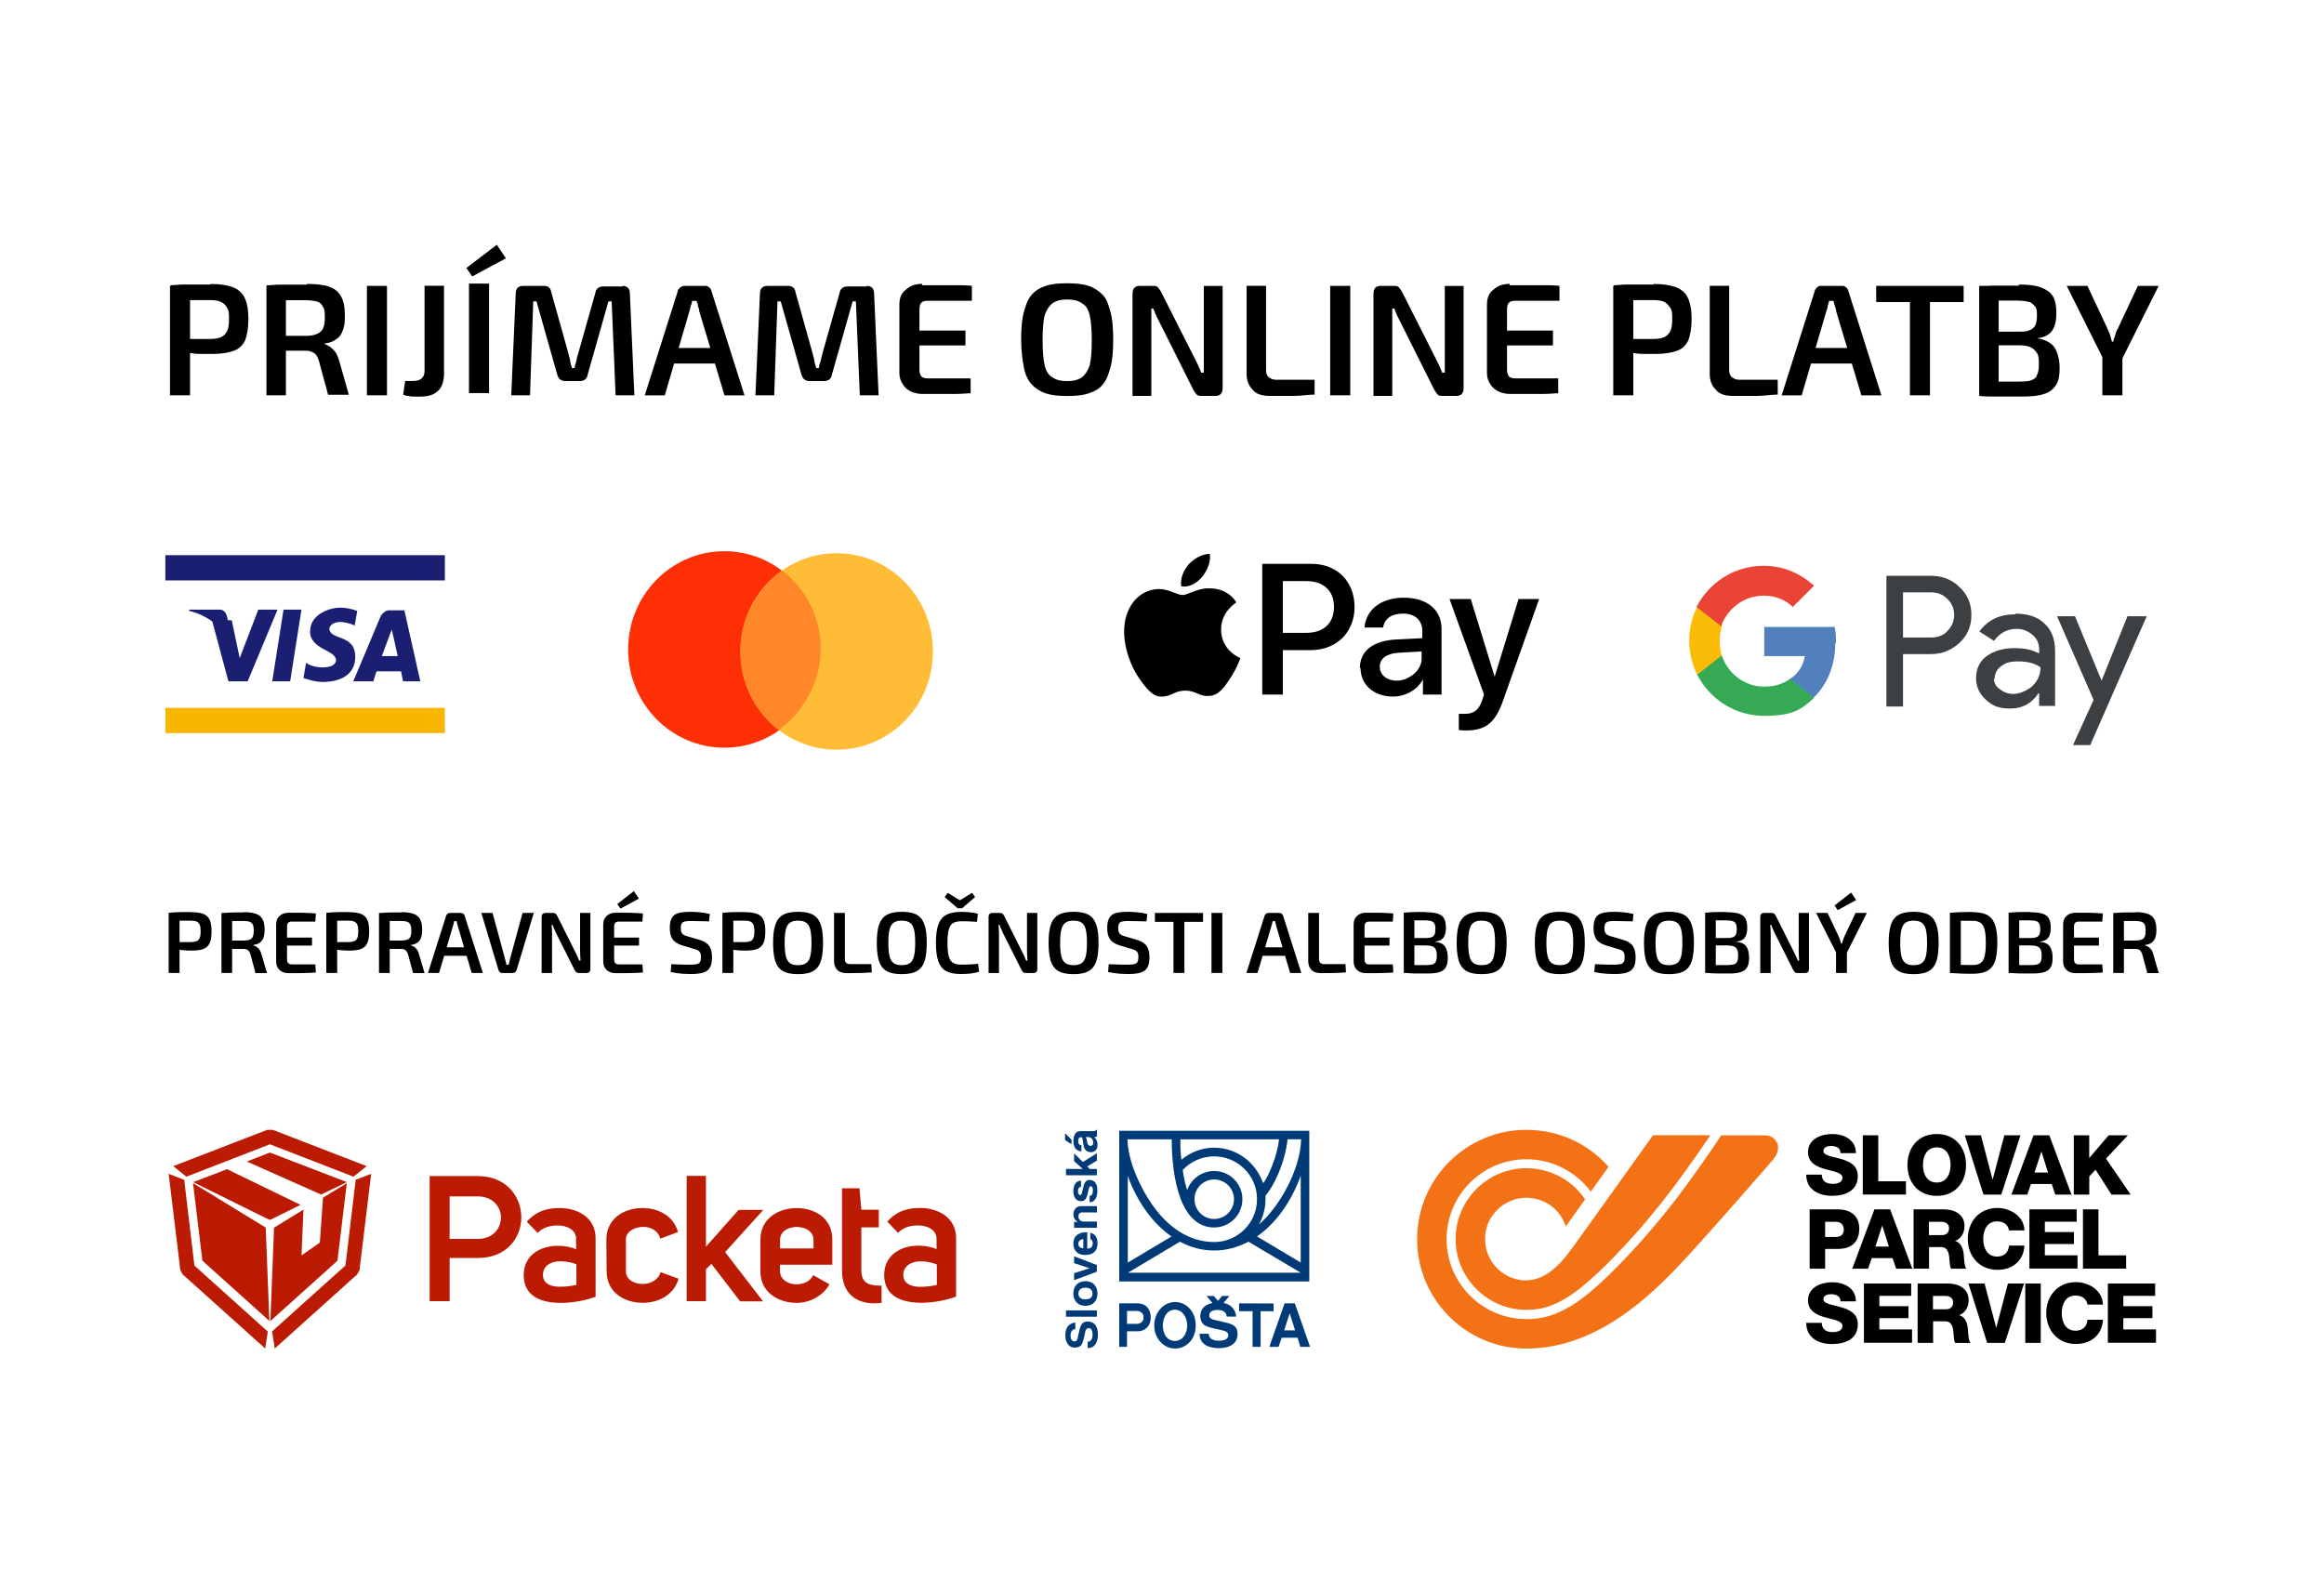 <?xml version="1.0" encoding="UTF-8"?>
<svg id="Layer_1" data-name="Layer 1" xmlns="http://www.w3.org/2000/svg" viewBox="0 0 350 240">
  <defs>
    <style>
      .cls-1 {
        fill: #3c4043;
      }

      .cls-1, .cls-2, .cls-3, .cls-4, .cls-5, .cls-6, .cls-7, .cls-8, .cls-9, .cls-10, .cls-11, .cls-12, .cls-13, .cls-14, .cls-15, .cls-16, .cls-17 {
        stroke-width: 0px;
      }

      .cls-2 {
        fill: #ff8729;
      }

      .cls-2, .cls-8, .cls-9 {
        fill-rule: evenodd;
      }

      .cls-3 {
        fill: #5280bd;
      }

      .cls-4 {
        fill: #fabc06;
      }

      .cls-5 {
        fill: #000;
      }

      .cls-6 {
        fill: #000001;
      }

      .cls-7, .cls-9 {
        fill: #ba1b02;
      }

      .cls-8, .cls-16 {
        fill: #1a1f71;
      }

      .cls-10 {
        fill: #ffbc37;
      }

      .cls-11 {
        fill: #003b77;
      }

      .cls-12 {
        fill: #36a954;
      }

      .cls-13 {
        fill: #f47216;
      }

      .cls-14 {
        fill: #e94435;
      }

      .cls-15 {
        fill: #f8b600;
      }

      .cls-17 {
        fill: #ff2f05;
      }
    </style>
  </defs>
  <g>
    <g>
      <path class="cls-1" d="M286.6,98.43v8h-2.5v-19.7h6.7c1.7,0,3.2.6,4.3,1.7,1.2,1.1,1.8,2.5,1.8,4.2s-.6,3.1-1.8,4.2c-1.2,1.1-2.6,1.7-4.3,1.7h-4.2v-.1h0ZM286.6,89.13v6.9h4.2c1,0,1.9-.3,2.5-1,.7-.7,1-1.5,1-2.4s-.3-1.7-1-2.4c-.7-.7-1.5-1-2.5-1h-4.2v-.1Z"/>
      <path class="cls-1" d="M303.5,92.43c1.9,0,3.4.5,4.4,1.5,1.1,1,1.6,2.4,1.6,4.1v8.3h-2.4v-1.9h-.1c-1,1.5-2.4,2.3-4.2,2.3s-2.7-.4-3.7-1.3-1.5-2-1.5-3.3.5-2.5,1.6-3.3,2.5-1.2,4.2-1.2,2.7.3,3.7.8v-.6c0-.9-.3-1.6-1-2.2s-1.5-.9-2.4-.9c-1.4,0-2.5.6-3.4,1.8l-2.2-1.4c1.3-1.8,3.1-2.6,5.5-2.6,0,0-.1-.1-.1-.1ZM300.3,102.23c0,.7.3,1.2.9,1.6.5.4,1.2.7,2,.7s2-.4,2.9-1.2c.8-.8,1.2-1.7,1.2-2.8-.8-.6-1.9-.9-3.3-.9s-1.9.2-2.6.7-1,1.2-1,1.9c0,0-.1,0-.1,0Z"/>
      <path class="cls-1" d="M323.3,92.83l-8.5,19.4h-2.6l3.1-6.8-5.5-12.6h2.7l4,9.7h0l3.9-9.7h2.9Z"/>
      <path class="cls-3" d="M276.5,96.83c0-.8,0-1.6-.2-2.4h-10.6v4.4h6.1c-.2,1.4-1,2.7-2.3,3.5v2.8h3.6c2.1-2,3.3-4.9,3.3-8.3h.1Z"/>
      <path class="cls-12" d="M269.5,102.33c-1,.7-2.3,1.1-3.8,1.1-3,0-5.5-2-6.4-4.7h-3.7v2.9c1.9,3.7,5.7,6.2,10.1,6.2s5.6-1,7.5-2.7l-3.6-2.9-.1.1Z"/>
      <path class="cls-4" d="M259,96.53c0-.8.1-1.5.3-2.2v-2.9h-3.7c-.8,1.5-1.2,3.3-1.2,5.1s.4,3.5,1.2,5.1l3.7-2.9c-.2-.7-.3-1.4-.3-2.2Z"/>
      <path class="cls-14" d="M265.7,89.73c1.6,0,3.2.6,4.3,1.7l3.2-3.2c-2-1.8-4.5-3-7.6-3-4.4,0-8.2,2.5-10.1,6.2l3.7,2.9c.9-2.6,3.4-4.6,6.4-4.6h.1Z"/>
      <path class="cls-6" d="M181.1,86.83c.7-.9,1.3-2.2,1.1-3.4-1.1,0-2.4.7-3.2,1.6-.7.8-1.3,2.1-1.1,3.3,1.2.2,2.4-.5,3.2-1.5Z"/>
      <path class="cls-6" d="M182.2,88.63c-1.8-.1-3.3,1-4.1,1s-2.1-.9-3.5-.9c-1.8,0-3.5,1-4.4,2.7-1.9,3.3-.5,8.1,1.4,10.8.9,1.3,2,2.8,3.4,2.7,1.4,0,1.9-.9,3.5-.9s2.1.9,3.5.8c1.5,0,2.4-1.3,3.3-2.7,1-1.5,1.5-3,1.5-3,0,0-2.9-1.1-2.9-4.3,0-2.7,2.2-4,2.3-4.1-1.2-1.9-3.2-2.1-3.9-2.1h-.1Z"/>
      <path class="cls-6" d="M197.5,84.93c3.9,0,6.5,2.7,6.5,6.5s-2.7,6.5-6.6,6.5h-4.2v6.7h-3.1v-19.7h7.4ZM193.2,95.33h3.5c2.7,0,4.2-1.5,4.2-3.9s-1.5-3.9-4.2-3.9h-3.5v7.8h0Z"/>
      <path class="cls-6" d="M204.8,100.63c0-2.5,1.9-4.1,5.4-4.3l4-.2v-1.1c0-1.6-1.1-2.6-2.9-2.6s-2.8.8-3,2.1h-2.8c.2-2.6,2.4-4.5,5.9-4.5s5.7,1.8,5.7,4.7v9.9h-2.8v-2.3h0c-.8,1.6-2.7,2.6-4.5,2.6-2.9,0-4.9-1.8-4.9-4.3h-.1,0ZM214.1,99.23v-1.1l-3.5.2c-1.8.1-2.8.9-2.8,2.1s1,2.1,2.6,2.1,3.7-1.4,3.7-3.3Z"/>
      <path class="cls-6" d="M219.7,109.93v-2.4h.9c1.4,0,2.1-.6,2.6-2l.3-.9-5.2-14.4h3.2l3.6,11.7h0l3.6-11.7h3.1l-5.4,15.2c-1.2,3.5-2.7,4.6-5.6,4.6-.2,0-.9,0-1.2-.1h.1,0Z"/>
      <path class="cls-17" d="M109.1,112.63c8,0,14.5-6.6,14.5-14.8s-6.5-14.8-14.5-14.8-14.5,6.6-14.5,14.8,6.5,14.8,14.5,14.8Z"/>
      <path class="cls-10" d="M126,112.93c8,0,14.5-6.6,14.5-14.8s-6.5-14.8-14.5-14.8-14.5,6.6-14.5,14.8,6.5,14.8,14.5,14.8Z"/>
      <path class="cls-2" d="M117.8,85.93c3.5,2.7,5.8,7,5.8,11.8s-2.5,9.5-6.3,12.2c-3.5-2.7-5.8-7-5.8-11.8s2.5-9.5,6.3-12.2Z"/>
      <path class="cls-16" d="M31.9,93.33l2.5,9.3h2.9l4.5-10.8h-2.9l-2.8,7.3-1.2-5.7h-2.9s-.1-.1-.1-.1Z"/>
      <path class="cls-16" d="M42.7,91.83l-1.7,10.8h2.7l1.7-10.8h-2.7Z"/>
      <path class="cls-16" d="M53.4,94.33l.4-2.3c-.8-.3-1.7-.5-2.6-.5-1.4,0-4.5.9-4.5,3.6s3.9,2.8,3.9,4.3-3.5,1.3-4.5.4l-.4,2.3s1.6.6,2.9.6,4.9-.3,4.9-3.8-3.9-2.4-3.9-4.3c0,0,.4-1.8,3.9-.4h0l-.1.1Z"/>
      <path class="cls-8" d="M56.2,102.63h-3s3.6-8.5,4-9.5c.4-1.1,1.3-1.2,1.3-1.2h2.4l2.4,10.7h-2.6l-.3-1.5h-3.7l-.5,1.6s0-.1,0-.1ZM57.5,98.83h2.4l-.9-4-1.5,4Z"/>
      <path class="cls-16" d="M35.2,97.63l-.9-4.2s-.1-1.6-1.2-1.6h-4.6v.2s4.6.8,6.7,5.6h0Z"/>
      <path class="cls-15" d="M67,106.63H24.9v3.8h42.1v-3.8Z"/>
      <path class="cls-16" d="M67,83.63H24.9v3.8h42.1v-3.8Z"/>
    </g>
    <g>
      <path class="cls-5" d="M31.65,42.77c1.46,0,2.63.2,3.41.49s1.46.88,1.76,1.56c.39.78.59,1.85.59,3.22s-.2,2.44-.49,3.22c-.39.78-.88,1.27-1.66,1.56s-1.85.49-3.12.49h-2.05c-.68,0-1.27-.1-1.85-.2-.59,0-1.07-.2-1.46-.29-.39,0-.68-.2-.88-.2v-1.56h5.76c.68,0,1.27-.1,1.66-.29s.68-.49.88-.88.29-.98.29-1.76,0-1.37-.29-1.76c-.2-.39-.49-.68-.88-.88s-.98-.29-1.66-.29h-5.66l-.29-2.24c.68,0,1.27-.1,1.76-.1h4.29l-.1-.1h0ZM28.62,43.06v16.49h-3.02v-16.49s3.02,0,3.02,0Z"/>
      <path class="cls-5" d="M46.18,42.77c1.37,0,2.44.1,3.32.39s1.46.78,1.85,1.46.59,1.66.59,2.93-.1,1.56-.29,2.15-.49,1.07-.98,1.37c-.49.39-1.07.59-1.85.68h0c.29.2.59.29.88.49s.59.49.78.78c.29.29.39.78.59,1.27l1.46,5.17h-3.12l-1.37-5.07c-.2-.59-.39-.98-.68-1.17s-.68-.39-1.27-.39h-5.76v-2.24h5.76c.68,0,1.27-.1,1.66-.29s.68-.39.88-.78.29-.98.29-1.66,0-1.27-.29-1.66c-.2-.39-.49-.68-.88-.78s-.98-.2-1.66-.2h-5.66l-.29-2.24c.68,0,1.27-.1,1.76-.1h4.29v-.1h-.01ZM43.06,43.06v16.49h-2.93v-16.49s2.93,0,2.93,0Z"/>
      <path class="cls-5" d="M58.28,43.06v16.49h-3.02v-16.49s3.02,0,3.02,0Z"/>
      <path class="cls-5" d="M66.87,43.06v13.17c0,1.17-.29,2.05-.88,2.63-.59.59-1.46.88-2.63.88s-.49,0-.88,0-.68,0-.98-.1c-.29,0-.59-.1-.78-.2l.29-2.05h1.17c1.17,0,1.76-.49,1.76-1.56v-12.78h2.93Z"/>
      <path class="cls-5" d="M93.69,43.06c.78,0,1.17.39,1.17,1.17l.68,15.32h-2.83l-.59-14.15h-.49l-3.12,11.02c-.1.68-.59.98-1.17.98h-2.15c-.68,0-1.07-.29-1.27-.98l-3.12-11.02h-.49l-.49,14.15h-2.83l.68-15.32c0-.78.39-1.17,1.17-1.17h3.02c.68,0,1.07.29,1.17.98l2.54,9.07c.1.39.2.78.29,1.17,0,.39.2.78.29,1.17h.39c0-.39.2-.78.29-1.17,0-.39.2-.78.29-1.17l2.54-8.98c.1-.68.59-.98,1.17-.98h3.02l-.2-.1h.04Z"/>
      <path class="cls-5" d="M106.08,43.06c.29,0,.49,0,.68.2.2.1.29.29.39.59l4.98,15.71h-3.02l-3.8-12.68c0-.29-.1-.49-.2-.78,0-.29-.1-.49-.2-.78h-.68c0,.2-.1.49-.2.78s-.1.49-.2.78l-3.71,12.68h-3.02l4.98-15.71c0-.2.2-.39.39-.59.2-.1.39-.2.68-.2h2.93,0ZM108.91,52.42v2.34h-8.49v-2.34h8.49Z"/>
      <path class="cls-5" d="M130.47,43.06c.78,0,1.17.39,1.17,1.17l.68,15.32h-2.83l-.59-14.15h-.49l-3.12,11.02c-.1.68-.59.98-1.17.98h-2.15c-.68,0-1.07-.29-1.27-.98l-3.12-11.02h-.49l-.49,14.15h-2.83l.68-15.32c0-.78.39-1.17,1.17-1.17h3.02c.68,0,1.07.29,1.17.98l2.54,9.07c.1.39.2.78.29,1.17,0,.39.2.78.29,1.17h.39c0-.39.2-.78.29-1.17s.2-.78.29-1.17l2.54-8.98c.1-.68.59-.98,1.17-.98h3.02l-.2-.1h.04Z"/>
      <path class="cls-5" d="M138.86,42.96h5.07c.88,0,1.66,0,2.44.1v2.24h-6.63c-.49,0-.78.1-.98.29-.2.2-.29.59-.29,1.07v8.98c0,.49.1.78.29,1.07.2.2.59.29.98.29h6.44v2.24c-.59,0-1.37.1-2.24.1h-5.07c-.78,0-1.85-.29-2.44-.88s-.98-1.37-.98-2.24v-10.34c0-.98.29-1.76.98-2.24.59-.59,1.46-.88,2.44-.88v.2h0ZM135.94,49.79h9.46v2.24h-9.46v-2.24Z"/>
      <path class="cls-5" d="M160.72,42.67c1.27,0,2.34.1,3.22.39s1.56.78,2.15,1.37.88,1.56,1.17,2.63.39,2.44.39,4.1-.1,3.02-.39,4.1c-.29,1.07-.59,1.95-1.17,2.63-.49.68-1.27,1.07-2.15,1.37s-1.95.39-3.22.39-2.34-.1-3.22-.39-1.56-.78-2.15-1.37c-.59-.68-.98-1.56-1.17-2.63-.2-1.07-.39-2.44-.39-4.1s.1-3.02.39-4.1.59-1.95,1.17-2.63c.59-.68,1.27-1.07,2.15-1.37s1.95-.39,3.22-.39ZM160.72,45.11c-.98,0-1.66.2-2.24.59-.49.39-.88.98-1.17,1.85-.2.88-.29,2.15-.29,3.71s.1,2.83.29,3.71c.2.88.59,1.56,1.17,1.85.49.39,1.27.59,2.24.59s1.66-.2,2.24-.59c.49-.39.88-.98,1.17-1.85.2-.88.29-2.15.29-3.71s-.1-2.83-.29-3.71-.59-1.56-1.17-1.85c-.49-.39-1.27-.59-2.24-.59Z"/>
      <path class="cls-5" d="M184.13,43.06v15.41c0,.78-.39,1.17-1.07,1.17h-2.05c-.29,0-.59,0-.78-.2s-.29-.39-.49-.68l-4.98-9.95c-.2-.39-.39-.78-.59-1.17s-.29-.78-.49-1.17h-.29v13.17h-2.83v-15.41c0-.78.39-1.17,1.07-1.17h1.95c.29,0,.59,0,.78.2s.29.39.49.68l4.88,9.66c.2.39.39.78.59,1.17s.39.88.59,1.37h.39v-13.07h2.83Z"/>
      <path class="cls-5" d="M190.67,43.06v12.68c0,.49.1.78.39,1.07.29.2.59.39,1.07.39h5.85v2.24c-.98,0-2.05.2-3.22.2h-3.51c-1.17,0-2.15-.29-2.63-.98-.59-.59-.88-1.37-.88-2.34v-13.27h2.93Z"/>
      <path class="cls-5" d="M203.35,43.06v16.49h-3.02v-16.49s3.02,0,3.02,0Z"/>
      <path class="cls-5" d="M220.42,43.06v15.41c0,.78-.39,1.17-1.07,1.17h-2.05c-.29,0-.59,0-.78-.2s-.29-.39-.49-.68l-4.98-9.95c-.2-.39-.39-.78-.59-1.17s-.29-.78-.49-1.17h-.29v13.17h-2.83v-15.41c0-.78.39-1.17,1.07-1.17h1.95c.29,0,.59,0,.78.2s.29.39.49.68l4.88,9.66c.2.39.39.78.59,1.17s.39.88.59,1.37h.39v-13.07h2.83Z"/>
      <path class="cls-5" d="M227.35,42.96h5.07c.88,0,1.66,0,2.44.1v2.24h-6.63c-.49,0-.78.1-.98.29-.2.2-.29.59-.29,1.07v8.98c0,.49.1.78.29,1.07.2.2.59.29.98.29h6.44v2.24c-.59,0-1.37.1-2.24.1h-5.07c-.78,0-1.85-.29-2.44-.88s-.98-1.37-.98-2.24v-10.34c0-.98.29-1.76.98-2.24.59-.59,1.46-.88,2.44-.88v.2h0ZM224.42,49.79h9.46v2.24h-9.46v-2.24Z"/>
      <path class="cls-5" d="M249,42.77c1.46,0,2.63.2,3.41.49s1.46.88,1.76,1.56c.39.78.59,1.85.59,3.22s-.2,2.44-.49,3.22c-.39.78-.88,1.27-1.66,1.56s-1.85.49-3.12.49h-2.05c-.68,0-1.27-.1-1.85-.2-.59,0-1.07-.2-1.46-.29-.39,0-.68-.2-.88-.2v-1.56h5.76c.68,0,1.27-.1,1.66-.29s.68-.49.88-.88.29-.98.29-1.76,0-1.37-.29-1.76-.49-.68-.88-.88-.98-.29-1.66-.29h-5.66l-.29-2.24c.68,0,1.27-.1,1.76-.1h4.29l-.1-.1h0ZM245.98,43.06v16.49h-3.02v-16.49s3.02,0,3.02,0Z"/>
      <path class="cls-5" d="M260.42,43.06v12.68c0,.49.1.78.39,1.07.29.2.59.39,1.07.39h5.85v2.24c-.98,0-2.05.2-3.22.2h-3.51c-1.17,0-2.15-.29-2.63-.98-.59-.59-.88-1.37-.88-2.34v-13.27h2.93Z"/>
      <path class="cls-5" d="M277.3,43.06c.29,0,.49,0,.68.2.2.1.29.29.39.59l4.98,15.71h-3.02l-3.8-12.68c0-.29-.1-.49-.2-.78s-.1-.49-.2-.78h-.68c0,.2-.1.49-.2.78,0,.29-.1.49-.2.78l-3.71,12.68h-3.02l4.98-15.71c0-.2.2-.39.39-.59s.39-.2.68-.2h2.93,0ZM280.03,52.42v2.34h-8.49v-2.34h8.49Z"/>
      <path class="cls-5" d="M295.73,43.06v2.44h-13.17v-2.44h13.17ZM290.66,43.06v16.49h-3.02v-16.49s3.02,0,3.02,0Z"/>
      <path class="cls-5" d="M303.93,42.86c1.37,0,2.54.1,3.32.39s1.46.68,1.85,1.27.59,1.46.59,2.63-.2,2.05-.68,2.73c-.49.59-1.17.98-2.24,1.07h0c1.27.2,2.15.68,2.63,1.37.49.78.78,1.76.78,3.12s-.2,2.05-.59,2.63c-.39.59-.98,1.07-1.76,1.27-.78.29-1.85.39-3.12.39h-4.68c-.59,0-1.27,0-1.95-.1l.29-2.15h5.76c.91,0,1.5-.07,1.76-.2.39-.1.78-.39.88-.78.2-.39.29-.88.29-1.56s0-1.37-.29-1.76-.49-.68-.98-.88c-.39-.2-1.07-.29-1.85-.29h-5.66v-2.05h5.66c.68,0,1.27,0,1.66-.2.39-.1.68-.39.88-.68.2-.39.29-.88.29-1.46s0-1.17-.29-1.46-.49-.59-.88-.68-1.07-.2-1.76-.2h-5.37l-.29-2.15c.59,0,1.17-.1,1.76-.1h4.19l-.2-.2v.03ZM301,43.06v16.49h-2.93v-16.49s2.93,0,2.93,0Z"/>
      <path class="cls-5" d="M325.1,43.06l-5.56,11.12h-2.73l-5.56-11.12h3.12l3.02,6.44c.1.29.29.59.39.98s.2.68.29.98h.2c0-.29.2-.68.29-.98.1-.39.2-.68.39-.98l3.02-6.44h3.13ZM319.64,52.23v7.32h-3.02v-7.32h3.02Z"/>
      <path class="cls-5" d="M74.82,36.86l1.37,2.05-5.07,2.73-.88-1.27,4.59-3.51h-.01ZM73.65,42.72v16.49h-3.02v-16.49h3.02Z"/>
    </g>
  </g>
  <g>
    <path class="cls-5" d="M28.72,137.4c.8,0,1.42.09,1.87.25.45.17.78.46.98.88.2.41.29,1,.29,1.76s-.09,1.35-.28,1.77-.5.71-.93.88-1.01.25-1.72.25c-.39,0-.77,0-1.13-.04-.36-.03-.7-.06-1.01-.1-.31-.04-.57-.09-.79-.14-.22-.05-.37-.09-.46-.12l.04-.88h3.12c.38,0,.69-.06.91-.14s.38-.25.47-.48.14-.56.14-.99-.05-.76-.14-.99-.25-.39-.47-.49-.53-.14-.91-.14c-.77,0-1.43,0-1.98,0s-.93.02-1.13.04l-.18-1.22c.35-.03.68-.06.99-.08s.65-.03,1.01-.03h1.32-.01ZM27.04,137.52v9.04h-1.64v-9.04h1.64Z"/>
    <path class="cls-5" d="M36.68,137.4c.75,0,1.36.08,1.83.24s.81.43,1.02.81.32.92.32,1.61c0,.45-.05.84-.16,1.16s-.29.57-.54.76-.58.31-1,.36v.07c.15.04.3.1.47.2.16.1.31.24.45.43s.24.42.31.71l.83,2.83h-1.73l-.75-2.79c-.1-.31-.23-.54-.39-.66-.17-.13-.39-.19-.68-.19h-1.45c-.4,0-.74,0-1-.02-.27,0-.5,0-.7,0l.04-1.24h3.12c.39,0,.7-.05.93-.14s.39-.23.48-.45.14-.52.14-.91-.05-.68-.14-.89c-.1-.21-.26-.36-.48-.44s-.54-.12-.93-.12c-.77,0-1.43,0-1.98,0s-.93.02-1.13.03l-.18-1.21c.35-.03.68-.06.99-.08s.65-.03,1.02-.03h1.32l-.03-.04ZM34.96,137.52v9.04h-1.61v-9.04h1.61Z"/>
    <path class="cls-5" d="M43.45,137.49h1.4c.48,0,.95,0,1.41.03.46.02.9.04,1.31.08l-.08,1.22h-3.54c-.24,0-.43.06-.54.18-.12.12-.18.31-.18.58v4.93c0,.26.06.45.18.58.12.12.3.18.54.18h3.54l.08,1.22c-.41.04-.85.06-1.31.07-.46,0-.93.02-1.41.03s-.94,0-1.4,0c-.56,0-1.01-.16-1.34-.47-.34-.31-.51-.73-.52-1.25v-5.66c0-.52.18-.94.52-1.25s.78-.47,1.34-.47h0ZM41.83,141.23h5.16v1.21h-5.16v-1.21Z"/>
    <path class="cls-5" d="M52.46,137.4c.8,0,1.42.09,1.87.25.45.17.78.46.98.88.2.41.29,1,.29,1.76s-.09,1.35-.28,1.77-.5.71-.93.88-1.01.25-1.72.25c-.39,0-.77,0-1.13-.04s-.7-.06-1.01-.1c-.31-.04-.57-.09-.79-.14s-.37-.09-.46-.12l.04-.88h3.12c.38,0,.69-.06.91-.14s.38-.25.47-.48.14-.56.14-.99-.05-.76-.14-.99-.25-.39-.47-.49-.53-.14-.91-.14c-.77,0-1.43,0-1.98,0s-.93.02-1.13.04l-.18-1.22c.35-.03.68-.06.99-.08s.65-.03,1.01-.03h1.32,0ZM50.78,137.52v9.04h-1.64v-9.04h1.64Z"/>
    <path class="cls-5" d="M60.41,137.4c.75,0,1.36.08,1.83.24s.81.43,1.02.81.32.92.32,1.61c0,.45-.05.84-.16,1.16s-.29.57-.54.76-.58.31-1,.36v.07c.15.04.3.1.47.2.16.1.31.24.45.43s.24.42.31.71l.83,2.83h-1.73l-.75-2.79c-.1-.31-.23-.54-.39-.66-.17-.13-.39-.19-.68-.19h-1.45c-.4,0-.74,0-1-.02-.27,0-.5,0-.7,0l.04-1.24h3.12c.39,0,.7-.05.93-.14s.39-.23.48-.45.14-.52.14-.91-.05-.68-.14-.89c-.1-.21-.26-.36-.48-.44s-.54-.12-.93-.12c-.77,0-1.43,0-1.98,0s-.93.02-1.13.03l-.18-1.21c.35-.03.68-.06.99-.08s.65-.03,1.02-.03h1.32l-.03-.04ZM58.69,137.52v9.04h-1.61v-9.04h1.61Z"/>
    <path class="cls-5" d="M69.39,137.52c.14,0,.26.04.37.12.1.08.18.18.22.31l2.74,8.61h-1.68l-2.07-6.97c-.04-.14-.07-.28-.11-.42-.03-.14-.07-.28-.09-.41h-.37c-.03.13-.06.27-.09.41s-.07.28-.12.42l-2.06,6.97h-1.68l2.74-8.61c.04-.13.11-.24.22-.31.11-.08.23-.12.37-.12h1.61ZM70.91,142.7v1.28h-4.65v-1.28h4.65Z"/>
    <path class="cls-5" d="M80.39,137.52l-2.58,8.59c-.04.13-.12.24-.22.33s-.23.13-.38.13h-1.55c-.15,0-.28-.04-.38-.13-.11-.09-.17-.2-.21-.33l-2.58-8.59h1.69l1.85,6.8c.04.17.09.33.13.5s.08.33.11.5h.34c.04-.17.09-.33.12-.5l.12-.51,1.85-6.79h1.69Z"/>
    <path class="cls-5" d="M88.91,137.52v8.43c0,.41-.2.62-.6.62h-1.11c-.18,0-.32-.04-.42-.12s-.18-.21-.26-.37l-2.74-5.45c-.09-.19-.18-.4-.29-.64s-.19-.45-.25-.66h-.17c.02.22.03.44.05.66.01.22.02.44.02.66v5.92h-1.57v-8.43c0-.41.2-.62.6-.62h1.09c.18,0,.32.04.42.12s.18.21.26.37l2.66,5.31c.1.19.21.41.32.65.11.24.21.48.31.73h.2c-.02-.25-.03-.5-.05-.74-.01-.24-.02-.48-.02-.71v-5.73h1.56,0Z"/>
    <path class="cls-5" d="M92.71,137.49h1.4c.48,0,.95,0,1.41.03.46.02.9.04,1.31.08l-.08,1.22h-3.54c-.24,0-.43.06-.54.18-.12.12-.18.31-.18.58v4.93c0,.26.06.45.18.58.12.12.3.18.54.18h3.54l.08,1.22c-.41.04-.85.06-1.31.07-.46,0-.93.02-1.41.03s-.94,0-1.4,0c-.56,0-1.01-.16-1.34-.47-.34-.31-.51-.73-.52-1.25v-5.66c0-.52.18-.94.52-1.25s.78-.47,1.34-.47h0ZM91.08,141.23h5.16v1.21h-5.16v-1.21ZM95.46,134.23l.76,1.13-2.77,1.51-.49-.69,2.49-1.94h0Z"/>
    <path class="cls-5" d="M104.04,137.35c.45,0,.92.03,1.41.08.49.04.98.13,1.45.25l-.11,1.11c-.38,0-.81-.02-1.3-.03-.49,0-.97-.02-1.42-.02-.28,0-.52,0-.71.03-.2.02-.36.06-.48.13s-.21.18-.27.32c-.06.14-.08.34-.08.6,0,.39.08.67.24.84.16.17.43.3.79.39l1.78.52c.72.22,1.21.54,1.48.95.27.41.41.97.41,1.66,0,.52-.06.94-.18,1.27s-.31.59-.56.77c-.25.18-.59.31-1,.39s-.9.12-1.48.12c-.3,0-.71-.02-1.23-.05-.52-.04-1.11-.12-1.78-.26l.1-1.18c.52.02.95.03,1.3.05.35,0,.65.02.9.02h.71c.4,0,.72-.03.94-.08.23-.05.39-.16.48-.33.09-.17.14-.41.14-.72,0-.27-.03-.48-.1-.64-.07-.15-.17-.27-.32-.36s-.34-.16-.58-.22l-1.85-.56c-.68-.21-1.16-.52-1.44-.93s-.41-.96-.41-1.65c0-.52.06-.94.18-1.27s.31-.58.56-.75.58-.29.98-.35c.4-.07.88-.1,1.44-.1h0Z"/>
    <path class="cls-5" d="M112.12,137.4c.8,0,1.42.09,1.87.25.45.17.78.46.98.88.2.41.29,1,.29,1.76s-.09,1.35-.28,1.77-.5.71-.93.88-1.01.25-1.72.25c-.39,0-.77,0-1.13-.04s-.7-.06-1.01-.1c-.31-.04-.57-.09-.79-.14s-.37-.09-.46-.12l.04-.88h3.12c.38,0,.69-.06.91-.14s.38-.25.47-.48.14-.56.14-.99-.05-.76-.14-.99-.25-.39-.47-.49-.53-.14-.91-.14c-.77,0-1.43,0-1.98,0s-.93.02-1.13.04l-.18-1.22c.35-.03.68-.06.99-.08s.65-.03,1.01-.03h1.32-.01ZM110.44,137.52v9.04h-1.64v-9.04h1.64Z"/>
    <path class="cls-5" d="M120.18,137.35c.7,0,1.29.08,1.77.23.48.15.87.41,1.16.77s.5.84.64,1.44.2,1.35.2,2.25-.07,1.64-.2,2.25-.34,1.09-.64,1.45-.68.61-1.16.77c-.48.15-1.07.23-1.77.23s-1.26-.08-1.74-.23c-.48-.15-.87-.41-1.17-.77s-.51-.84-.64-1.45-.2-1.36-.2-2.25.07-1.65.2-2.25.35-1.08.64-1.44c.3-.36.69-.61,1.17-.77.48-.15,1.06-.23,1.74-.23ZM120.18,138.68c-.52,0-.92.1-1.21.31-.29.2-.5.55-.62,1.03-.12.49-.18,1.16-.18,2.01s.06,1.53.18,2.01c.12.49.33.83.62,1.04.29.2.7.31,1.21.31s.93-.1,1.23-.31c.29-.21.5-.55.62-1.04.12-.49.18-1.16.18-2.01s-.06-1.53-.18-2.01-.33-.83-.62-1.03c-.29-.21-.7-.31-1.23-.31Z"/>
    <path class="cls-5" d="M127.24,137.52v6.95c0,.25.07.44.2.57s.33.19.58.19h3.2l.08,1.24c-.59.05-1.21.09-1.85.1-.64,0-1.28.02-1.91.02s-1.15-.17-1.46-.51-.47-.77-.47-1.3v-7.26h1.63Z"/>
    <path class="cls-5" d="M135.8,137.35c.7,0,1.29.08,1.77.23.48.15.87.41,1.16.77.29.36.5.84.64,1.44s.2,1.35.2,2.25-.07,1.64-.2,2.25c-.13.61-.34,1.09-.64,1.45s-.68.61-1.16.77c-.48.15-1.07.23-1.77.23s-1.26-.08-1.74-.23c-.48-.15-.87-.41-1.17-.77s-.51-.84-.64-1.45-.2-1.36-.2-2.25.07-1.65.2-2.25.35-1.08.64-1.44c.3-.36.69-.61,1.17-.77.48-.15,1.06-.23,1.74-.23ZM135.8,138.68c-.52,0-.92.1-1.21.31-.29.2-.5.55-.62,1.03-.12.49-.18,1.16-.18,2.01s.06,1.53.18,2.01c.12.49.33.83.62,1.04.29.2.7.31,1.21.31s.93-.1,1.23-.31c.29-.21.5-.55.62-1.04.12-.49.18-1.16.18-2.01s-.06-1.53-.18-2.01-.33-.83-.62-1.03c-.29-.21-.7-.31-1.23-.31Z"/>
    <path class="cls-5" d="M144.66,137.36c.41,0,.76,0,1.05.03.29.02.55.05.8.09.24.04.5.09.76.16l-.14,1.22c-.27-.02-.52-.03-.76-.05-.24,0-.49-.02-.75-.03s-.58,0-.95,0c-.51,0-.9.1-1.19.3-.29.2-.49.54-.61,1.01s-.18,1.12-.18,1.95.06,1.48.18,1.95.32.81.61,1.01.69.3,1.19.3c.59,0,1.08,0,1.47-.03.4-.02.79-.05,1.17-.1l.14,1.21c-.39.12-.8.21-1.22.26-.42.05-.94.08-1.57.08-.91,0-1.63-.15-2.18-.45-.54-.3-.93-.79-1.17-1.48-.24-.68-.36-1.6-.36-2.75s.12-2.07.36-2.75.63-1.17,1.17-1.47,1.27-.45,2.18-.45ZM146.39,134.49l.46.63-1.95,1.69h-.68l-1.95-1.69.46-.63,1.78,1.1h.1l1.78-1.1h0Z"/>
    <path class="cls-5" d="M156.22,137.52v8.43c0,.41-.2.62-.6.62h-1.11c-.18,0-.32-.04-.42-.12-.1-.08-.18-.21-.26-.37l-2.74-5.45c-.09-.19-.18-.4-.29-.64s-.19-.45-.25-.66h-.17c.02.22.03.44.05.66,0,.22.02.44.02.66v5.92h-1.57v-8.43c0-.41.2-.62.6-.62h1.09c.18,0,.32.04.42.12s.18.21.26.37l2.66,5.31c.1.19.21.41.32.65.11.24.21.48.31.73h.2c-.02-.25-.03-.5-.05-.74,0-.24-.02-.48-.02-.71v-5.73h1.56,0Z"/>
    <path class="cls-5" d="M161.67,137.35c.7,0,1.29.08,1.77.23.48.15.87.41,1.16.77.29.36.5.84.64,1.44s.2,1.35.2,2.25-.07,1.64-.2,2.25c-.13.61-.34,1.09-.64,1.45s-.68.61-1.16.77c-.48.15-1.07.23-1.77.23s-1.26-.08-1.74-.23c-.48-.15-.87-.41-1.17-.77s-.51-.84-.64-1.45-.2-1.36-.2-2.25.07-1.65.2-2.25.35-1.08.64-1.44c.3-.36.69-.61,1.17-.77.48-.15,1.06-.23,1.74-.23ZM161.67,138.68c-.52,0-.92.1-1.21.31-.29.2-.5.55-.62,1.03-.12.49-.18,1.16-.18,2.01s.06,1.53.18,2.01c.12.49.33.83.62,1.04.29.2.7.31,1.21.31s.93-.1,1.23-.31c.29-.21.5-.55.62-1.04.12-.49.18-1.16.18-2.01s-.06-1.53-.18-2.01-.33-.83-.62-1.03c-.29-.21-.7-.31-1.23-.31Z"/>
    <path class="cls-5" d="M169.92,137.35c.45,0,.92.03,1.41.08.49.04.98.13,1.45.25l-.11,1.11c-.38,0-.81-.02-1.3-.03s-.97-.02-1.42-.02c-.28,0-.52,0-.71.03-.2.02-.36.06-.48.13s-.21.18-.27.32c-.06.14-.08.34-.08.6,0,.39.08.67.24.84s.43.3.79.39l1.78.52c.72.22,1.21.54,1.48.95.27.41.41.97.41,1.66,0,.52-.06.94-.18,1.27s-.31.59-.56.77c-.25.18-.59.31-1,.39s-.9.12-1.48.12c-.3,0-.71-.02-1.23-.05-.52-.04-1.11-.12-1.78-.26l.1-1.18c.52.02.95.03,1.3.05.35,0,.65.02.9.02h.71c.4,0,.72-.03.94-.08.23-.05.39-.16.48-.33s.14-.41.14-.72c0-.27-.03-.48-.1-.64-.07-.15-.17-.27-.32-.36-.15-.09-.34-.16-.58-.22l-1.85-.56c-.68-.21-1.16-.52-1.44-.93s-.41-.96-.41-1.65c0-.52.06-.94.18-1.27s.31-.58.56-.75.58-.29.98-.35c.4-.07.88-.1,1.44-.1h.01Z"/>
    <path class="cls-5" d="M181.18,137.52v1.34h-7.25v-1.34h7.25ZM178.37,137.52v9.04h-1.64v-9.04h1.64Z"/>
    <path class="cls-5" d="M184.09,137.52v9.04h-1.64v-9.04h1.64Z"/>
    <path class="cls-5" d="M192.65,137.52c.14,0,.26.04.37.12.1.08.18.18.22.31l2.74,8.61h-1.68l-2.07-6.97-.11-.42c-.04-.14-.07-.28-.09-.41h-.37c-.03.13-.06.27-.09.41s-.07.28-.12.42l-2.06,6.97h-1.68l2.74-8.61c.03-.13.11-.24.22-.31.11-.08.23-.12.37-.12h1.61ZM194.17,142.7v1.28h-4.65v-1.28h4.65Z"/>
    <path class="cls-5" d="M198.65,137.52v6.95c0,.25.07.44.2.57.14.13.33.19.58.19h3.2l.08,1.24c-.6.05-1.21.09-1.85.1s-1.28.02-1.91.02-1.15-.17-1.46-.51c-.31-.34-.47-.77-.47-1.3v-7.26h1.63Z"/>
    <path class="cls-5" d="M205.72,137.49h1.4c.48,0,.95,0,1.41.03.46.02.9.04,1.31.08l-.08,1.22h-3.54c-.24,0-.43.06-.54.18-.12.12-.18.31-.18.58v4.93c0,.26.06.45.18.58.12.12.3.18.54.18h3.54l.08,1.22c-.41.04-.85.06-1.31.07s-.93.02-1.41.03h-1.4c-.56,0-1.01-.16-1.34-.47-.34-.31-.51-.73-.52-1.25v-5.66c0-.52.18-.94.52-1.25.34-.31.78-.47,1.34-.47h0ZM204.1,141.23h5.16v1.21h-5.16v-1.21Z"/>
    <path class="cls-5" d="M214.63,137.41c.77,0,1.38.07,1.84.2.46.14.79.37.99.71.2.34.3.82.3,1.44s-.12,1.14-.37,1.48-.65.54-1.21.59v.05c.69.06,1.17.3,1.45.71s.41.98.41,1.7c0,.62-.1,1.1-.31,1.44-.2.34-.53.58-.97.71-.44.14-1.02.2-1.72.2h-1.44c-.41,0-.79,0-1.13-.03-.34-.02-.7-.04-1.06-.07l.18-1.19c.21,0,.6.02,1.17.03.57,0,1.24,0,2.01,0,.41,0,.73-.04.97-.11s.4-.21.5-.42c.1-.2.15-.5.15-.87,0-.42-.05-.74-.16-.96s-.28-.38-.52-.47-.58-.14-1.02-.14h-3.12v-1.11h3.11c.38,0,.67-.04.89-.11.21-.07.37-.21.47-.4.1-.19.14-.47.14-.83s-.05-.63-.15-.83c-.1-.19-.27-.32-.5-.39-.24-.07-.56-.1-.98-.1h-2.19c-.28,0-.53,0-.76.03l-.18-1.19c.33-.03.65-.06.95-.07.3,0,.63-.02,1-.03s.78,0,1.27,0v.02ZM213.01,137.52v9.04h-1.6v-9.04h1.6Z"/>
    <path class="cls-5" d="M223.13,137.35c.7,0,1.29.08,1.77.23.48.15.87.41,1.16.77.29.36.5.84.64,1.44s.2,1.35.2,2.25-.07,1.64-.2,2.25c-.13.61-.34,1.09-.64,1.45-.29.36-.68.61-1.16.77-.48.15-1.07.23-1.77.23s-1.26-.08-1.74-.23c-.48-.15-.87-.41-1.17-.77s-.51-.84-.64-1.45-.2-1.36-.2-2.25.07-1.65.2-2.25c.13-.6.34-1.08.64-1.44s.69-.61,1.17-.77c.48-.15,1.06-.23,1.74-.23ZM223.13,138.68c-.52,0-.92.1-1.21.31-.29.2-.5.55-.62,1.03-.12.49-.18,1.16-.18,2.01s.06,1.53.18,2.01.33.83.62,1.04c.29.2.7.31,1.21.31s.93-.1,1.23-.31c.29-.21.5-.55.62-1.04s.18-1.16.18-2.01-.06-1.53-.18-2.01-.33-.83-.62-1.03c-.29-.21-.7-.31-1.23-.31Z"/>
    <path class="cls-5" d="M234.9,137.35c.7,0,1.29.08,1.77.23.48.15.87.41,1.16.77.29.36.5.84.64,1.44s.2,1.35.2,2.25-.07,1.64-.2,2.25c-.13.61-.34,1.09-.64,1.45-.29.36-.68.61-1.16.77-.48.15-1.07.23-1.77.23s-1.26-.08-1.74-.23c-.48-.15-.87-.41-1.17-.77s-.51-.84-.64-1.45-.2-1.36-.2-2.25.07-1.65.2-2.25c.13-.6.34-1.08.64-1.44s.69-.61,1.17-.77c.48-.15,1.06-.23,1.74-.23ZM234.9,138.68c-.52,0-.92.1-1.21.31-.29.2-.5.55-.62,1.03-.12.49-.18,1.16-.18,2.01s.06,1.53.18,2.01.33.83.62,1.04c.29.2.7.31,1.21.31s.93-.1,1.23-.31c.29-.21.5-.55.62-1.04s.18-1.16.18-2.01-.06-1.53-.18-2.01-.33-.83-.62-1.03c-.29-.21-.7-.31-1.23-.31Z"/>
    <path class="cls-5" d="M243.14,137.35c.45,0,.92.03,1.41.08s.98.13,1.45.25l-.1,1.11c-.38,0-.81-.02-1.3-.03s-.97-.02-1.42-.02c-.28,0-.52,0-.71.03-.2.02-.36.06-.48.13s-.21.18-.27.32c-.06.14-.09.34-.09.6,0,.39.08.67.24.84s.43.3.79.39l1.78.52c.72.22,1.21.54,1.48.95s.41.97.41,1.66c0,.52-.06.94-.18,1.27s-.31.59-.56.77c-.25.18-.59.31-1,.39s-.9.12-1.48.12c-.3,0-.71-.02-1.23-.05-.52-.04-1.11-.12-1.78-.26l.11-1.18c.52.02.95.03,1.3.05s.65.02.9.02h.71c.4,0,.72-.03.94-.08.23-.05.39-.16.48-.33s.14-.41.14-.72c0-.27-.03-.48-.1-.64-.07-.15-.17-.27-.32-.36-.15-.09-.34-.16-.58-.22l-1.85-.56c-.68-.21-1.16-.52-1.43-.93s-.41-.96-.41-1.65c0-.52.06-.94.18-1.27s.31-.58.56-.75.58-.29.98-.35c.4-.07.88-.1,1.43-.1h0Z"/>
    <path class="cls-5" d="M251.34,137.35c.7,0,1.29.08,1.77.23.48.15.87.41,1.16.77.29.36.5.84.64,1.44s.2,1.35.2,2.25-.07,1.64-.2,2.25c-.13.61-.34,1.09-.64,1.45-.29.36-.68.61-1.16.77-.48.15-1.07.23-1.77.23s-1.26-.08-1.74-.23c-.48-.15-.87-.41-1.17-.77s-.51-.84-.64-1.45-.2-1.36-.2-2.25.07-1.65.2-2.25c.13-.6.34-1.08.64-1.44s.69-.61,1.17-.77c.48-.15,1.06-.23,1.74-.23ZM251.34,138.68c-.52,0-.92.1-1.21.31-.29.2-.5.55-.62,1.03-.12.49-.18,1.16-.18,2.01s.06,1.53.18,2.01.33.83.62,1.04c.29.2.7.31,1.21.31s.93-.1,1.23-.31c.29-.21.5-.55.62-1.04s.18-1.16.18-2.01-.06-1.53-.18-2.01-.33-.83-.62-1.03c-.29-.21-.7-.31-1.23-.31Z"/>
    <path class="cls-5" d="M260.01,137.41c.77,0,1.38.07,1.84.2.46.14.79.37.99.71.2.34.3.82.3,1.44s-.12,1.14-.37,1.48-.65.54-1.21.59v.05c.69.06,1.17.3,1.45.71s.41.98.41,1.7c0,.62-.1,1.1-.31,1.44-.2.34-.53.58-.97.71-.44.14-1.02.2-1.72.2h-1.44c-.41,0-.79,0-1.13-.03s-.7-.04-1.06-.07l.18-1.19c.21,0,.6.02,1.17.03.57,0,1.24,0,2.01,0,.41,0,.73-.04.97-.11s.4-.21.5-.42c.1-.2.15-.5.15-.87,0-.42-.05-.74-.16-.96s-.28-.38-.52-.47-.58-.14-1.02-.14h-3.12v-1.11h3.11c.38,0,.67-.04.89-.11.21-.07.37-.21.47-.4.1-.19.14-.47.14-.83s-.05-.63-.15-.83c-.1-.19-.27-.32-.5-.39-.24-.07-.56-.1-.98-.1h-2.19c-.28,0-.53,0-.76.03l-.18-1.19c.33-.03.65-.06.95-.07.3,0,.63-.02,1-.03s.78,0,1.27,0v.02ZM258.4,137.52v9.04h-1.6v-9.04h1.6Z"/>
    <path class="cls-5" d="M272.44,137.52v8.43c0,.41-.2.62-.6.62h-1.11c-.18,0-.32-.04-.42-.12s-.18-.21-.26-.37l-2.74-5.45c-.09-.19-.18-.4-.29-.64-.11-.23-.19-.45-.25-.66h-.17c.02.22.03.44.05.66.01.22.02.44.02.66v5.92h-1.57v-8.43c0-.41.2-.62.6-.62h1.09c.18,0,.32.04.42.12s.18.21.26.37l2.66,5.31c.1.19.21.41.32.65.11.24.21.48.31.73h.2c-.02-.25-.03-.5-.05-.74s-.02-.48-.02-.71v-5.73h1.56-.01Z"/>
    <path class="cls-5" d="M281.15,137.52l-3.05,6.08h-1.52l-3.07-6.08h1.72l1.68,3.54c.08.17.15.35.2.54.06.19.12.38.18.55h.11c.05-.17.11-.36.17-.55.06-.19.13-.37.2-.54l1.68-3.54h1.72-.02ZM278.78,134.45l.76,1.13-2.77,1.51-.49-.69,2.49-1.94h0ZM278.15,142.56v4h-1.64v-4h1.64Z"/>
    <path class="cls-5" d="M288.19,137.35c.7,0,1.29.08,1.77.23.48.15.87.41,1.16.77s.5.84.64,1.44.2,1.35.2,2.25-.07,1.64-.2,2.25-.34,1.09-.64,1.45c-.29.36-.68.61-1.16.77-.48.15-1.07.23-1.77.23s-1.26-.08-1.74-.23c-.48-.15-.87-.41-1.17-.77-.3-.36-.51-.84-.64-1.45s-.2-1.36-.2-2.25.07-1.65.2-2.25.34-1.08.64-1.44c.3-.36.69-.61,1.17-.77.48-.15,1.06-.23,1.74-.23ZM288.19,138.68c-.52,0-.92.1-1.21.31-.29.2-.5.55-.62,1.03-.12.49-.18,1.16-.18,2.01s.06,1.53.18,2.01.33.83.62,1.04c.29.2.7.31,1.21.31s.93-.1,1.23-.31c.29-.21.5-.55.62-1.04s.18-1.16.18-2.01-.06-1.53-.18-2.01-.33-.83-.62-1.03c-.29-.21-.7-.31-1.23-.31Z"/>
    <path class="cls-5" d="M297.07,137.4c.68,0,1.26.08,1.74.23.48.15.86.41,1.15.76.29.35.5.83.64,1.43.13.6.2,1.34.2,2.22s-.07,1.62-.2,2.22-.34,1.08-.64,1.43c-.29.35-.68.61-1.15.76-.48.15-1.05.23-1.74.23s-1.26,0-1.82-.03-1.09-.05-1.59-.09l.68-1.26c.35.02.75.03,1.21.05.45,0,.96.02,1.52.02.51,0,.91-.1,1.2-.3s.5-.54.62-1.02.18-1.16.18-2.01-.06-1.53-.18-2.01-.33-.83-.62-1.03-.69-.3-1.2-.3c-.54,0-1.03,0-1.45,0-.42,0-.84,0-1.24,0l-.72-1.21c.5-.03,1.03-.06,1.58-.09.55-.02,1.16-.03,1.83-.03h0ZM295.3,137.52v9.04h-1.64v-9.04h1.64Z"/>
    <path class="cls-5" d="M305.72,137.41c.77,0,1.38.07,1.84.2.46.14.79.37.99.71.2.34.3.82.3,1.44s-.12,1.14-.37,1.48-.65.54-1.21.59v.05c.69.06,1.17.3,1.45.71s.41.98.41,1.7c0,.62-.1,1.1-.31,1.44-.2.34-.53.58-.97.71-.44.14-1.02.2-1.72.2h-1.44c-.41,0-.79,0-1.13-.03s-.7-.04-1.06-.07l.18-1.19c.21,0,.6.02,1.17.03.57,0,1.24,0,2.01,0,.41,0,.73-.04.97-.11s.4-.21.5-.42c.1-.2.15-.5.15-.87,0-.42-.05-.74-.16-.96s-.28-.38-.52-.47-.58-.14-1.02-.14h-3.12v-1.11h3.11c.38,0,.67-.04.89-.11.21-.07.37-.21.47-.4.1-.19.14-.47.14-.83s-.05-.63-.15-.83c-.1-.19-.27-.32-.5-.39-.24-.07-.56-.1-.98-.1h-2.19c-.28,0-.53,0-.76.03l-.18-1.19c.33-.03.65-.06.95-.07.3,0,.63-.02,1-.03s.78,0,1.27,0v.02ZM304.1,137.52v9.04h-1.6v-9.04h1.6Z"/>
    <path class="cls-5" d="M312.57,137.49h1.4c.48,0,.95,0,1.41.03.46.02.9.04,1.31.08l-.08,1.22h-3.54c-.24,0-.43.06-.54.18-.12.12-.18.31-.18.58v4.93c0,.26.06.45.18.58.12.12.3.18.54.18h3.54l.08,1.22c-.41.04-.85.06-1.31.07s-.93.02-1.41.03h-1.4c-.56,0-1.01-.16-1.34-.47-.34-.31-.51-.73-.52-1.25v-5.66c0-.52.18-.94.52-1.25s.78-.47,1.34-.47h0ZM310.95,141.23h5.16v1.21h-5.16v-1.21Z"/>
    <path class="cls-5" d="M321.59,137.4c.75,0,1.36.08,1.83.24s.81.43,1.02.81.32.92.32,1.61c0,.45-.05.84-.16,1.16-.11.32-.29.57-.54.76-.25.19-.58.31-1,.36v.07c.15.04.3.1.47.2.16.1.31.24.45.43.14.18.24.42.31.71l.83,2.83h-1.73l-.75-2.79c-.1-.31-.23-.54-.39-.66-.17-.13-.39-.19-.68-.19h-1.45c-.4,0-.74,0-1-.02-.27,0-.5,0-.7,0l.04-1.24h3.12c.39,0,.7-.05.93-.14s.39-.23.49-.45c.1-.21.14-.52.14-.91s-.05-.68-.14-.89c-.1-.21-.26-.36-.49-.44s-.54-.12-.93-.12c-.77,0-1.43,0-1.98,0s-.93.02-1.13.03l-.18-1.21c.35-.03.68-.06.99-.08s.65-.03,1.02-.03h1.32l-.03-.04ZM319.87,137.52v9.04h-1.61v-9.04h1.61Z"/>
  </g>
  <g>
    <g>
      <path class="cls-9" d="M141.05,188.19v-.02s.03,0,.04.02h-.04ZM141.05,188.17v-1.55c0-1.35-1.38-2.06-2.88-2.03-1.1,0-2.24.35-2.91,1.13l-1.63-1.7c1.49-1.67,3.16-2.06,4.93-2.06,2.7,0,5.43,1.42,5.43,4.55v8.81c-1.28.46-3.19.92-5.22.92-2.88,0-5.61-.92-5.61-4.19,0-3.02,2.56-4.41,5.11-4.41.98,0,1.99.17,2.77.52h.01ZM141.08,190.46c-.61-.25-1.49-.46-2.38-.46-1.7,0-2.66.85-2.66,2.06,0,1.32,1.25,1.78,2.56,1.78.96,0,1.85-.14,2.49-.28v-3.09h0ZM132.77,196.26c-.39.04-.74.07-1.1.07-2.7,0-4.86-1.46-4.86-4.94v-12.4h2.63l.28,3.23h2.63v2.66h-2.63v6.47c0,2.17,1.46,2.31,3.05,2.31v2.6h0ZM124.93,193.45c-1.07,1.88-3.12,2.81-4.94,2.81-2.73,0-5.47-1.56-5.47-4.72v-4.83c0-3.2,2.77-4.73,5.47-4.73s5.36,1.49,5.36,4.73v3.8h-7.88v.96c0,1.25,1.2,1.99,2.45,1.99.99,0,2.06-.35,2.55-1.38l2.45,1.38h.01ZM122.52,188.05v-1.28c0-1.28-1.25-1.95-2.52-1.95s-2.55.64-2.52,1.99v1.25h5.04,0ZM111.27,182.25h3.69l-5.75,6.36,5.71,7.42h-3.45l-4.33-5.65-.82.82v4.8h-2.91v-18.87h2.91v10.66l4.93-5.55h.02ZM91.32,186.73c0-3.23,2.73-4.76,5.43-4.76,2.17,0,4.62.99,5.36,3.62l-2.66.99c-.35-1.21-1.42-1.77-2.55-1.77-1.24,0-2.63.64-2.63,1.85v4.9c0,1.18,1.25,1.85,2.52,1.85,1.13,0,2.34-.57,2.7-1.78l2.7.99c-.75,2.63-3.23,3.63-5.4,3.63-2.7,0-5.43-1.53-5.43-4.73l-.04-4.8h0ZM86.77,186.62c0-1.35-1.38-2.06-2.88-2.02-1.1,0-2.23.35-2.91,1.13l-1.64-1.7c1.49-1.67,3.2-2.06,4.93-2.06,2.7,0,5.43,1.42,5.43,4.55v8.82c-1.28.46-3.2.92-5.22.92-2.88,0-5.61-.92-5.61-4.19,0-3.02,2.55-4.41,5.11-4.41.99,0,2.02.17,2.8.53l-.04-1.57h.03ZM86.81,190.45c-.61-.25-1.49-.46-2.38-.46-1.7,0-2.66.85-2.66,2.06,0,1.32,1.2,1.78,2.55,1.78.96,0,1.85-.14,2.49-.28v-3.09h0ZM64.7,177.16h7.28c4.36,0,6.53,3.17,6.53,6.22s-2.21,6.11-6.5,6.11h-4.29v6.51h-3.01v-18.84h0ZM67.71,186.62h4.26c2.34,0,3.48-1.67,3.48-3.23s-1.21-3.17-3.48-3.17h-4.26v6.4Z"/>
      <path class="cls-7" d="M41.42,183.4l-.77.36-.78-.36-10.78-5.33,5.11-1.95,11.06,5.37-3.85,1.91h0ZM52.22,178.07l-3.86,1.87-11.19-4.98,3.48-1.35,11.57,4.45h0Z"/>
      <path class="cls-7" d="M41.07,170.19l14.15,5.47-1.99,1.59-12.58-4.88-12.58,4.88-1.98-1.59,14.16-5.47h.82ZM53.56,177.72l2.34-.9-1.76,14.51-.35.64-12.41,11.16-.41-2.57,11.06-9.94,1.54-12.91h-.01ZM27.51,191.97l-.35-.64-1.76-14.51,2.34.9,1.54,12.92,11.05,9.94-.39,2.55s-12.43-11.16-12.43-11.16Z"/>
      <path class="cls-7" d="M48.66,180.4l3.57-2.17-1.41,11.68-10.1,9.09.55-14.07,4.43-2.72-.29,6.9,2.76-1.94.48-6.76h.01Z"/>
      <path class="cls-7" d="M40.02,184.92l.55,14.06-10.09-9.08-1.41-11.68,10.95,6.7Z"/>
    </g>
    <g>
      <path class="cls-11" d="M164.12,177.73c-.62,0-.85.52-.97,1.09-.05.29-.13.56-.19.82-.05.26-.16.38-.26.38-.23,0-.35-.2-.35-.58,0-.4.08-.57.45-.67v-.93c-.77.06-1.15.62-1.15,1.64,0,.74.34,1.46,1.16,1.46.61,0,.83-.47.97-1.02.05-.27.12-.56.19-.84.05-.25.16-.4.27-.4.32,0,.35.43.35.63,0,.54-.17.82-.49.82v.96c.91,0,1.17-.94,1.17-1.74,0-.91-.33-1.6-1.17-1.6l.02-.02Z"/>
      <path class="cls-11" d="M164.2,185.68v.96c.27.1.36.35.37.62,0,.48-.21.83-.83.83v-2.47c-.79-.04-2.09.22-2.09,1.71,0,1.12.71,1.71,1.75,1.71,1.28,0,1.89-.63,1.89-1.78,0-.79-.29-1.36-1.09-1.58h0ZM163.15,188.05c-.49-.06-.74-.26-.74-.71s.31-.63.74-.7v1.41Z"/>
      <polygon class="cls-11" points="160.54 177.03 165.19 177.03 165.19 176.08 164.12 176.08 163.74 175.7 165.19 174.84 165.19 173.72 163.09 175.03 161.76 173.74 161.76 174.91 163.07 176.08 160.54 176.08 160.54 177.03"/>
      <path class="cls-11" d="M163.11,182.63h2.09v-.95h-2.38c-.75,0-1.16.56-1.16,1.27,0,.48.21.84.61,1.09v.02h-.51v.89h3.44v-.94h-1.98c-.46,0-.8-.27-.8-.76,0-.54.33-.63.7-.63h0Z"/>
      <path class="cls-11" d="M163.47,192.99c-1.18,0-1.82.79-1.82,1.87s.68,1.84,1.82,1.84,1.81-.75,1.81-1.84-.63-1.87-1.81-1.87ZM163.47,195.72c-.49,0-1.06-.16-1.06-.86s.58-.89,1.06-.89,1.06.17,1.06.89-.57.86-1.06.86Z"/>
      <polygon class="cls-11" points="161.76 192.84 165.19 191.56 165.19 190.56 161.76 189.24 161.76 190.27 164.1 191.04 161.76 191.79 161.76 192.84"/>
      <path class="cls-11" d="M162.87,173.44v-.91c-.4-.11-.49-.26-.49-.6,0-.32.07-.63.42-.63.14,0,.24.13.25.34l.13.87c.1.63.45,1.05,1.12,1.05s.99-.48.99-1.1c0-.52-.13-.81-.49-1.17.14,0,.27-.06.4-.1v-1h-.12c-.06.23-.39.2-.54.2h-1.87c-.79,0-1.01.82-1.01,1.46,0,.91.3,1.5,1.22,1.6h-.01ZM164.33,171.42c.23.15.31.49.31.75s-.14.43-.4.43c-.36,0-.48-.25-.53-.66-.03-.31-.12-.54-.19-.65.33,0,.54-.06.8.13h0Z"/>
      <path class="cls-11" d="M163.82,199.06c-.77,0-1.06.44-1.25,1.29l-.27,1.18c-.06.29-.15.52-.49.52-.44,0-.58-.45-.58-.84,0-.52.15-.95.72-1v-.98c-.72.03-1.51.53-1.51,1.9,0,.93.39,1.86,1.44,1.86.49,0,.96-.18,1.14-.71.15-.45.28-.89.35-1.34.11-.7.34-.89.59-.89.51,0,.58.63.59,1.02,0,.46-.15,1.04-.74,1.04v.96c1.16,0,1.54-1,1.54-2.08s-.44-1.92-1.5-1.92h-.03Z"/>
      <rect class="cls-11" x="160.54" y="197.39" width="4.65" height=".95"/>
      <polygon class="cls-11" points="161.37 171.68 160.4 170.7 160.4 171.73 161.37 172.37 161.37 171.68"/>
      <path class="cls-11" d="M184.54,199.2l-1.69-.39c-.41-.11-.73-.21-.73-.69,0-.61.66-.8,1.2-.8.95,0,1.37.38,1.43,1h1.41c0-.51-.36-1.77-1.89-2.05l.88-1.05h-1.1l-.62.73-.63-.73h-1.1l.9,1.05c-.99.2-1.83.78-1.83,1.95,0,.86.38,1.36,1.01,1.59.65.24,1.25.35,1.93.49,1.14.23,1.27.49,1.27.83,0,.54-.49.83-1.46.83s-1.48-.43-1.48-1.05h-1.38c0,1.69,1.5,2.17,2.96,2.17,1.15,0,2.76-.44,2.76-2.11,0-1.12-.53-1.46-1.84-1.77h0Z"/>
      <path class="cls-11" d="M176.96,196.13c-1.67,0-3.13,1.52-3.13,3.53s1.47,3.47,3.13,3.47,3.12-1.33,3.12-3.47-1.45-3.53-3.12-3.53ZM176.94,201.99c-1.23,0-1.82-1.16-1.82-2.32s.61-2.38,1.82-2.38,1.86,1.25,1.86,2.38-.64,2.32-1.86,2.32Z"/>
      <path class="cls-11" d="M171.37,196.33h-2.81v6.55h1.17v-2.34h1.59c1.16,0,1.99-.83,1.99-2.07s-.71-2.13-1.94-2.13h0ZM171.21,199.42h-1.48v-1.95h1.48c.35,0,1.02.21,1.02.97s-.63.98-1.02.98Z"/>
      <polygon class="cls-11" points="191.8 196.35 186.62 196.33 186.62 197.51 188.64 197.51 188.64 202.88 189.85 202.88 189.85 197.51 191.8 197.52 191.8 196.35"/>
      <path class="cls-11" d="M195.01,196.33h-1.55l-2.3,6.55h1.4l.46-1.37h2.4l.41,1.37h1.47l-2.3-6.55h.01ZM193.4,200.4l.82-2.55h.02l.8,2.55h-1.64Z"/>
      <path class="cls-11" d="M197.18,170.33h-28.62v22.7h28.62v-22.7ZM177.78,171.62h14.84c-.26,2.66-1.76,5.92-2.39,6.61-1.11-3.15-3.99-5.35-7.38-5.35-1.86,0-3.6.71-4.93,1.82-.12-.95-.17-1.99-.15-3.08h0ZM176.46,171.62c.02,6.03,1.38,13.28,6.4,13.28,2.34,0,4.25-1.91,4.25-4.26s-1.91-4.25-4.25-4.25c-1.86,0-3.51,1.22-4.07,2.89-.29-.89-.51-1.88-.67-3.04,1.17-1.26,2.88-2.05,4.74-2.05,3.55,0,6.45,2.89,6.45,6.45s-2.9,6.45-6.45,6.45-7.46-2-10.56-7.59c-1.41-2.54-2.42-5.3-2.51-7.88h6.67ZM179.89,180.64c0-1.64,1.33-2.97,2.97-2.97s2.98,1.33,2.98,2.97-1.34,2.98-2.98,2.98-2.97-1.34-2.97-2.98ZM176.42,186.26l-6.57,3.93v-13.04c1.43,3.93,3.76,7.14,6.57,9.1h0ZM169.84,191.73l7.87-4.69c1.6.87,3.34,1.33,5.15,1.33s3.56-.48,5.16-1.33l7.88,4.68h-26.06ZM195.89,190.18l-6.58-3.93c2.82-1.97,5.14-5.18,6.58-9.13v13.06ZM189.6,184.44c.63-1.11.99-2.42.99-3.8v-.53c1.31-1.56,2.89-4.84,3.33-8.5h2.03c-.07,4.37-3.15,10.09-6.34,12.83h-.01Z"/>
    </g>
    <g>
      <path class="cls-5" d="M274.36,199.27c.05,1.05.7,1.39,1.69,1.39.7,0,1.43-.25,1.43-.91,0-.79-1.28-.94-2.57-1.3-1.28-.36-2.62-.94-2.62-2.58,0-1.95,1.96-2.72,3.64-2.72,1.78,0,3.57.86,3.58,2.88h-2.33c.04-.81-.73-1.08-1.44-1.08-.5,0-1.13.18-1.13.76,0,.69,1.29.81,2.59,1.18,1.29.36,2.59.96,2.59,2.58,0,2.27-1.93,2.99-3.89,2.99s-3.87-.9-3.88-3.19h2.33M280.71,193.34h7.12v1.86h-4.79v1.56h4.38v1.8h-4.38v1.7h4.92v2h-7.25v-8.94M291.11,197.22h1.95c.7,0,1.08-.38,1.08-1.05s-.53-.96-1.18-.96h-1.85v2.02h0ZM288.79,193.34h4.56c1.58,0,3.13.71,3.13,2.52,0,.96-.46,1.88-1.4,2.24v.03c.95.23,1.23,1.29,1.3,2.14.02.38.06,1.69.38,2.02h-2.3c-.2-.3-.24-1.18-.26-1.43-.06-.9-.21-1.83-1.3-1.83h-1.77v3.25h-2.33v-8.94M301.95,202.28h-2.68l-2.82-8.94h2.43l1.75,6.65h.02l1.75-6.65h2.43l-2.89,8.94M305.01,193.34h2.33v8.94h-2.33v-8.94M314.38,196.53c-.13-.9-.83-1.38-1.8-1.38-1.5,0-2.08,1.33-2.08,2.65s.58,2.65,2.08,2.65c1.09,0,1.71-.63,1.8-1.65h2.33c-.13,2.3-1.81,3.65-4.08,3.65-2.7,0-4.46-2.07-4.46-4.66s1.75-4.66,4.46-4.66c1.93,0,4.02,1.23,4.08,3.38h-2.33M317.45,193.34h7.12v1.86h-4.79v1.56h4.38v1.8h-4.38v1.7h4.92v2h-7.25v-8.94M274.87,186.33h1.56c.73,0,1.25-.3,1.25-1.11s-.54-1.18-1.25-1.18h-1.56v2.29ZM272.54,182.17h4.24c1.66,0,3.23.76,3.23,2.88s-1.26,3.08-3.23,3.08h-1.91v2.98h-2.33v-8.94M282.44,187.78h2.03l-.99-3.13h-.03l-1.01,3.13ZM282.29,182.17h2.37l3.34,8.94h-2.43l-.55-1.6h-3.12l-.56,1.6h-2.39l3.34-8.94M290.5,186.05h1.95c.7,0,1.08-.38,1.08-1.05s-.53-.96-1.18-.96h-1.85v2.01h0ZM288.17,182.17h4.56c1.58,0,3.13.71,3.13,2.52,0,.96-.46,1.88-1.4,2.24v.02c.95.23,1.23,1.29,1.3,2.14.03.38.06,1.69.38,2.02h-2.3c-.2-.3-.24-1.18-.26-1.43-.06-.9-.21-1.83-1.3-1.83h-1.76v3.25h-2.33v-8.94M302.56,185.36c-.13-.9-.83-1.38-1.8-1.38-1.5,0-2.08,1.33-2.08,2.65s.58,2.65,2.08,2.65c1.09,0,1.71-.63,1.8-1.65h2.33c-.13,2.3-1.81,3.65-4.08,3.65-2.7,0-4.46-2.06-4.46-4.66s1.75-4.66,4.46-4.66c1.93,0,4.02,1.23,4.08,3.38h-2.33M305.63,182.17h7.12v1.86h-4.79v1.56h4.38v1.8h-4.38v1.7h4.92v2h-7.25v-8.94M313.7,182.17h2.33v6.93h4.17v2h-6.5v-8.94M274.36,176.94c.05,1.05.7,1.39,1.69,1.39.7,0,1.43-.25,1.43-.91,0-.79-1.28-.94-2.57-1.3-1.28-.36-2.62-.94-2.62-2.58,0-1.95,1.96-2.72,3.64-2.72,1.78,0,3.57.86,3.58,2.88h-2.33c.04-.81-.73-1.08-1.44-1.08-.5,0-1.13.18-1.13.76,0,.69,1.29.81,2.59,1.18,1.29.36,2.59.96,2.59,2.58,0,2.27-1.93,2.99-3.89,2.99s-3.87-.9-3.88-3.19h2.33M280.54,171.01h2.33v6.93h4.17v2h-6.5v-8.94M291.68,178.13c1.5,0,2.08-1.33,2.08-2.65s-.58-2.65-2.08-2.65-2.08,1.33-2.08,2.65.58,2.65,2.08,2.65M291.68,170.82c2.82,0,4.41,2.07,4.41,4.66s-1.59,4.66-4.41,4.66-4.41-2.07-4.41-4.66,1.59-4.66,4.41-4.66M301.4,179.95h-2.68l-2.82-8.94h2.43l1.75,6.65h.03l1.75-6.65h2.43l-2.89,8.94M306.41,176.62h2.03l-.99-3.13h-.03l-1.01,3.13ZM306.26,171.01h2.37l3.34,8.94h-2.43l-.55-1.6h-3.12l-.56,1.6h-2.39l3.34-8.94M312.31,171.01h2.33v3.43l2.94-3.43h2.89l-3.3,3.52,3.72,5.42h-2.89l-2.4-3.75-.95,1v2.75h-2.33v-8.94"/>
      <path class="cls-13" d="M267.61,172.12c-.29-.66-.95-1.08-1.74-1.1h-6.65l-.3.46c-.15.23-1.65,2.47-3.9,5.62l-.06.08c-2.02,2.83-4.71,6.34-7.93,9.93-7.3,8.13-10.41,9.68-11.82,10.35-.07.03-.13.06-.18.09-1.59.77-3.27,1.15-5.13,1.15-6.64,0-12.04-5.4-12.04-12.04s5.4-12.04,12.04-12.04c3.81,0,7.41,1.82,9.68,4.88l2.67-3.74c-3.02-3.46-7.48-5.57-12.37-5.57-9.08,0-16.46,7.39-16.46,16.47s7.38,16.48,16.46,16.48c9.75,0,17.41-6.75,22.33-11.83,3.86-3.99,14.75-16.54,14.86-16.67h0c.96-1.2.72-2.15.56-2.52"/>
      <path class="cls-13" d="M236.69,188.11c-1.75,2.45-4.18,5.05-7.46,4.73-3.06-.29-5.59-2.94-5.57-6.2,0-1.71.59-3.13,1.81-4.37,1.19-1.22,2.78-1.84,4.42-1.85,1.89,0,4.41.95,5.66,3.65.17.36.26.67.26.67l2.9-4.06-.14-.24c-2-2.8-5.25-4.47-8.68-4.47-5.88,0-10.67,4.79-10.67,10.67s4.79,10.67,10.67,10.67c2.2,0,3.64-.58,4.54-1.01.06-.03.12-.06.19-.09,1.22-.58,4.27-2.1,11.39-10.03,3.17-3.53,5.84-7.02,7.84-9.81l.06-.08c1.25-1.74,2.47-3.5,3.67-5.28h-8.64c-.11.15-10.63,14.91-11.48,16.05l-.76,1.05"/>
    </g>
  </g>
</svg>